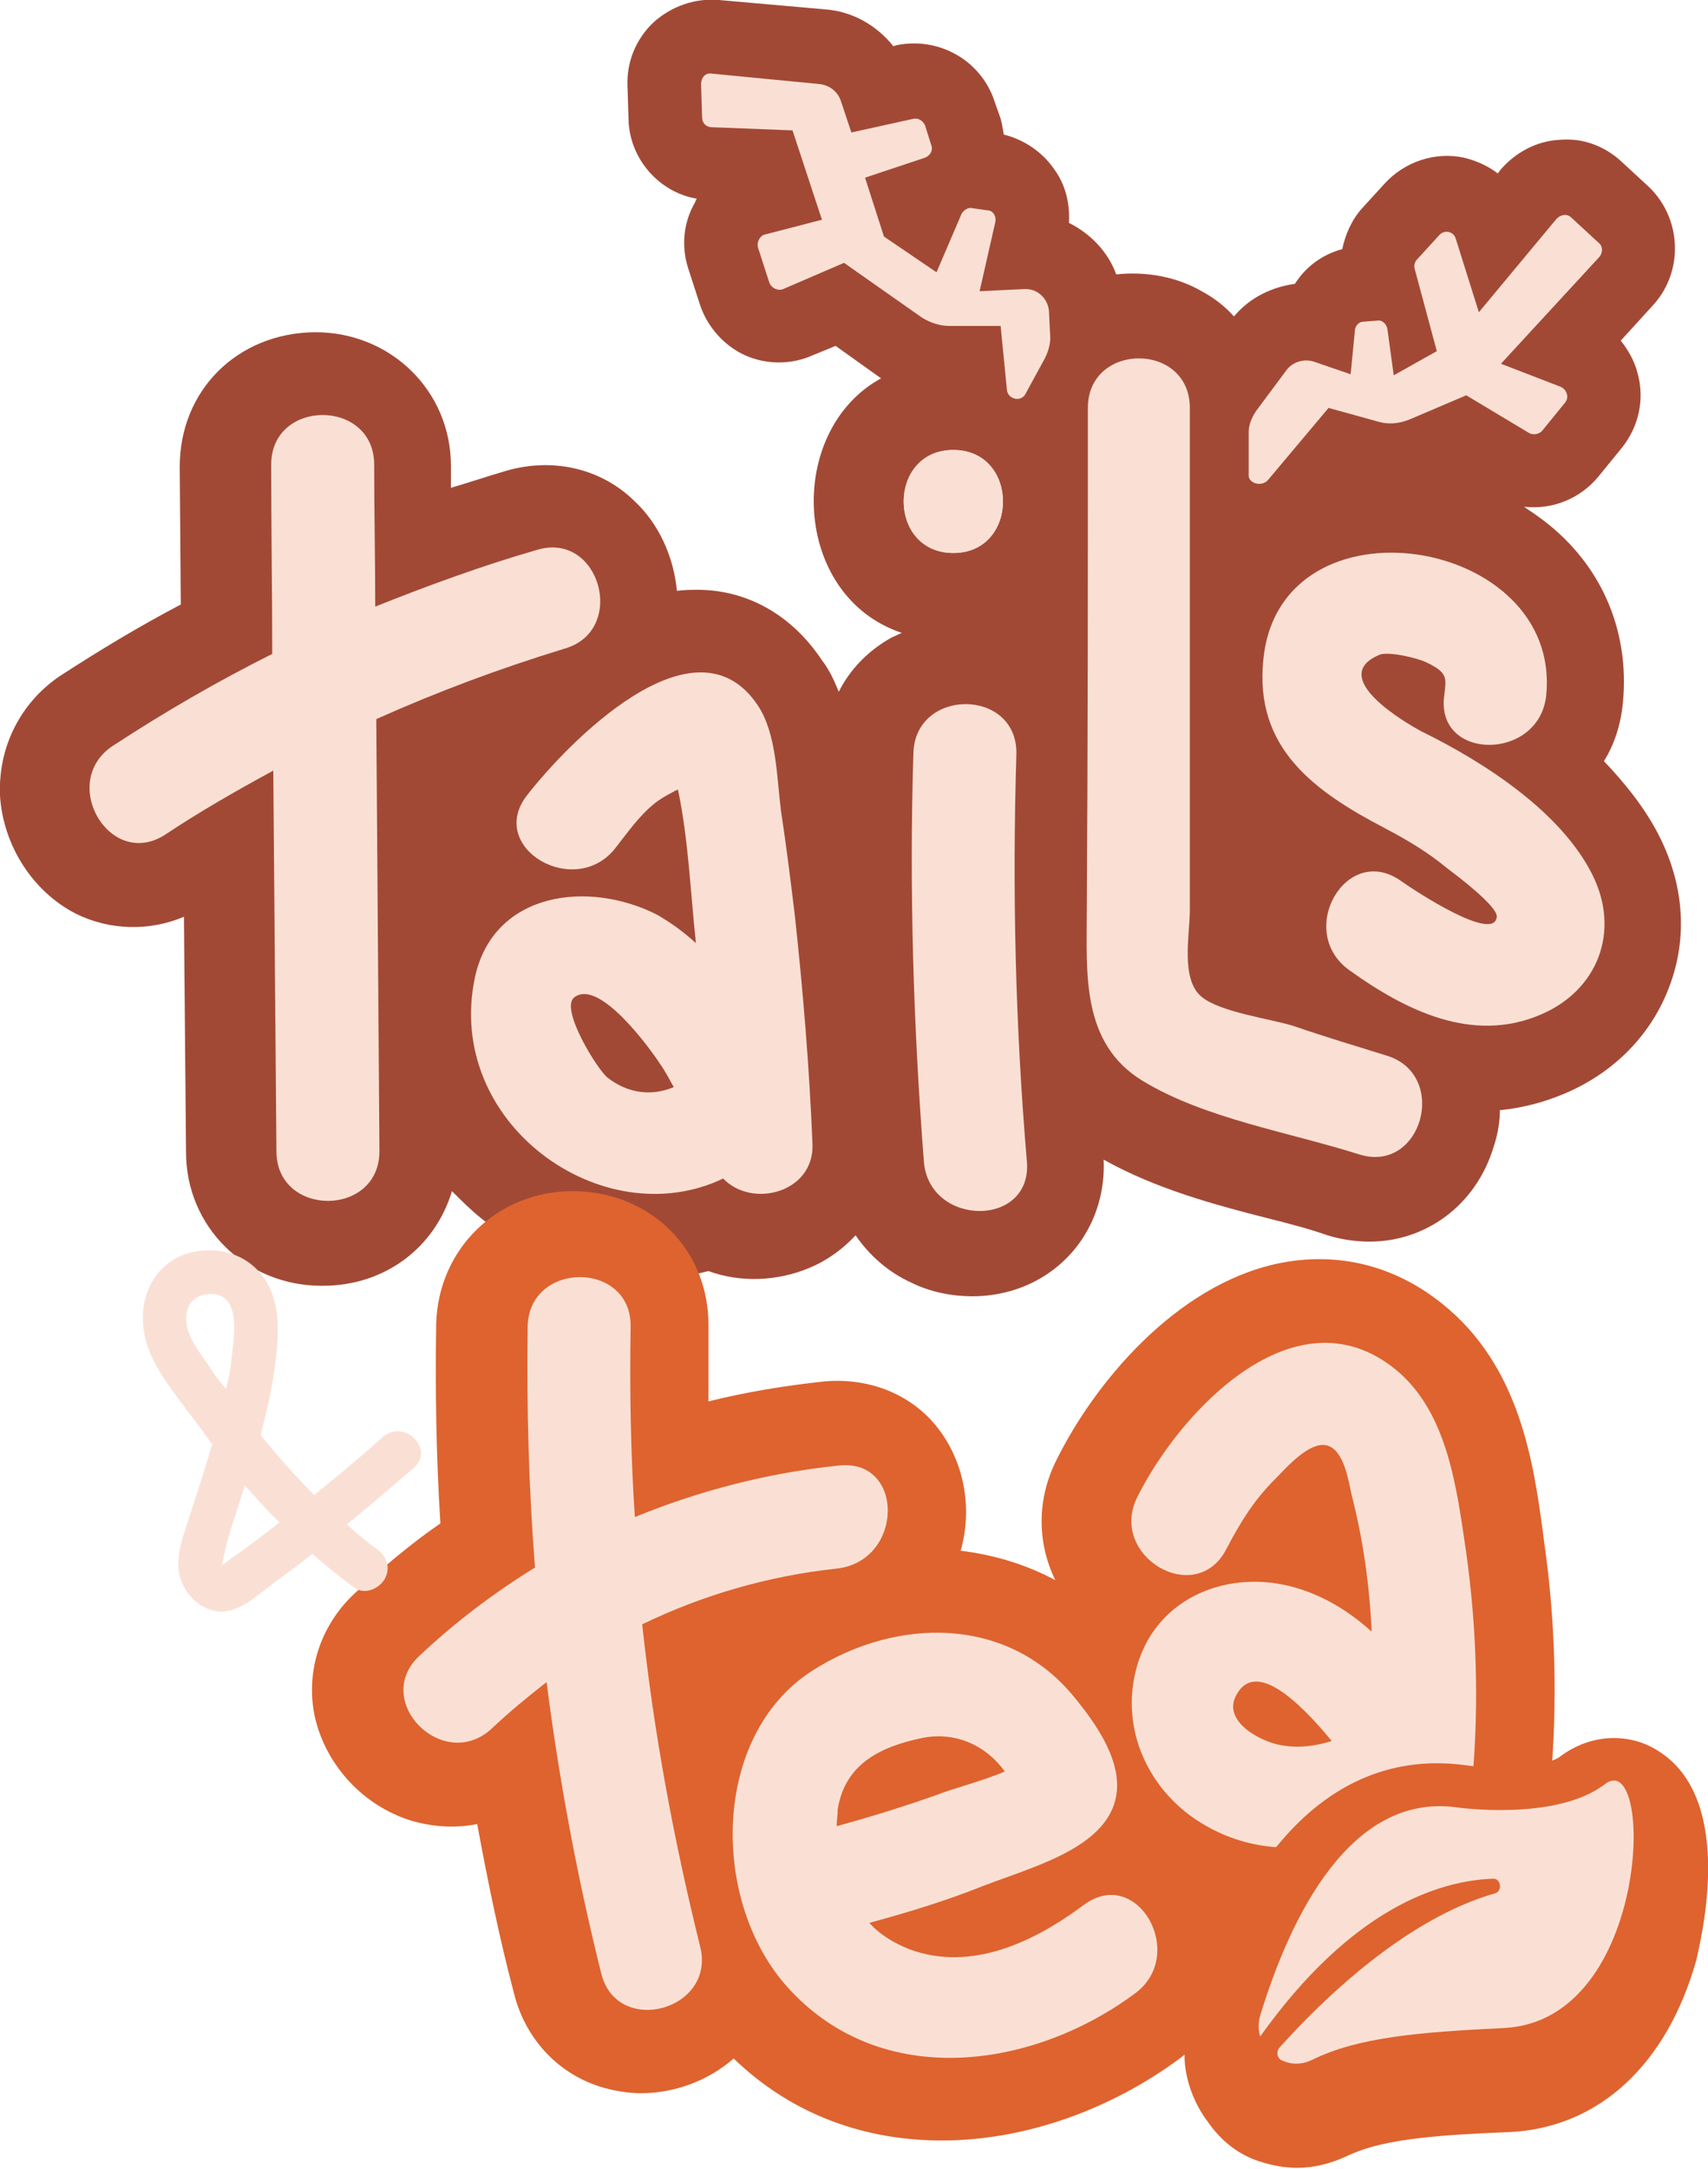 <?xml version="1.0" encoding="utf-8"?>
<!-- Generator: Adobe Illustrator 28.1.0, SVG Export Plug-In . SVG Version: 6.00 Build 0)  -->
<svg version="1.1" id="Layer_1" xmlns="http://www.w3.org/2000/svg" xmlns:xlink="http://www.w3.org/1999/xlink" x="0px" y="0px"
	 viewBox="0 0 162.5 206.3" style="enable-background:new 0 0 162.5 206.3;" xml:space="preserve">
<style type="text/css">
	.st0{fill:#DE632F;}
	.st1{fill:none;stroke:#3E5641;stroke-width:11;stroke-miterlimit:10;}
	.st2{fill:#F09067;}
	.st3{fill:#3E5641;}
	.st4{fill:#FAE0D4;}
	.st5{fill:#B3E9FF;}
	.st6{fill:#F1CCA0;}
	.st7{fill:#8BBEE4;}
	.st8{fill:#DEADC9;}
	.st9{fill:#FAEDDD;}
	.st10{fill:#F4D6B2;}
	.st11{fill:#D9B488;}
	.st12{fill:none;stroke:#000000;stroke-width:3;stroke-miterlimit:10;}
	.st13{fill:none;stroke:#000000;stroke-width:3;stroke-linecap:round;stroke-miterlimit:10;}
	.st14{fill:none;stroke:#000000;stroke-width:3;stroke-linecap:round;stroke-linejoin:round;stroke-miterlimit:10;}
	.st15{fill:#3F3F50;}
	.st16{fill:#FFFFFF;}
	.st17{fill:#B7D4F7;}
	.st18{fill:#F7C1B2;}
	.st19{fill:#FFF0DE;}
	.st20{fill:#F7D7B2;}
	.st21{fill:#B39B81;}
	.st22{fill:#0000FF;}
	.st23{fill:none;stroke:#000000;stroke-width:6.085;stroke-linecap:round;stroke-miterlimit:10;}
	.st24{fill:none;stroke:#000000;stroke-width:6;stroke-miterlimit:10;}
	.st25{fill:none;stroke:#000000;stroke-width:6;stroke-linecap:round;stroke-miterlimit:10;}
	.st26{fill:none;stroke:#000000;stroke-width:6;stroke-linecap:round;stroke-linejoin:round;stroke-miterlimit:10;}
	.st27{fill:none;stroke:#FFFFFF;stroke-width:5;stroke-miterlimit:10;}
	.st28{fill:none;stroke:#FFFFFF;stroke-width:5;stroke-linecap:round;stroke-miterlimit:10;}
	.st29{fill:none;stroke:#FFFFFF;stroke-width:5;stroke-linecap:round;stroke-linejoin:round;stroke-miterlimit:10;}
	.st30{fill:#F09B72;}
	.st31{fill:#FBE674;}
	.st32{fill:#C38EE0;}
	.st33{fill:#A5CEFB;}
	.st34{fill:#3E3F51;}
	.st35{fill:#D8A939;}
	.st36{fill:#656123;}
	.st37{fill:#090054;}
	.st38{fill:#6052D7;}
	.st39{fill:#49A1E4;}
	.st40{fill:#964271;}
	.st41{fill:#E29335;}
	.st42{fill:#B7472B;}
	.st43{fill:#BEE6FC;}
	.st44{fill:#E8D2DF;}
	.st45{fill:#F8D59B;}
	.st46{fill:#EFD2CA;}
	.st47{fill:#FFD029;}
	.st48{fill:#EF731F;}
	.st49{fill:#973D1A;}
	.st50{fill:#ABA434;}
	.st51{fill:#FFEFB8;}
	.st52{fill:#EFB68F;}
	.st53{fill:#DEBEB2;}
	.st54{fill:#D6D29A;}
	.st55{fill:none;stroke:#FFFFFF;stroke-width:3;stroke-miterlimit:10;}
	.st56{fill:none;stroke:#FFFFFF;stroke-width:3;stroke-linecap:round;stroke-miterlimit:10;}
	.st57{fill:none;stroke:#FFFFFF;stroke-width:3;stroke-linecap:round;stroke-linejoin:round;stroke-miterlimit:10;}
	.st58{fill:#B8A38A;}
	.st59{fill:#FFFFFF;stroke:#3E3F51;stroke-width:3;stroke-miterlimit:10;}
	.st60{fill:none;stroke:#3E3F51;stroke-width:3;stroke-linecap:round;stroke-miterlimit:10;}
	.st61{fill:#F1CCA0;stroke:#3E3F51;stroke-width:3;stroke-linecap:round;stroke-miterlimit:10;}
	.st62{fill:#F9E7D3;stroke:#3E3F51;stroke-width:3;stroke-linecap:round;stroke-linejoin:round;stroke-miterlimit:10;}
	.st63{fill:#3E3F51;stroke:#3E3F51;stroke-width:5;stroke-miterlimit:10;}
	.st64{fill:#C985AB;}
	.st65{clip-path:url(#XMLID_00000149362732205834042580000005677902561151166386_);fill:#EBB676;}
	.st66{clip-path:url(#XMLID_00000079477346931251261170000011741307304342235312_);}
	.st67{fill:#FBF0E3;}
	.st68{clip-path:url(#XMLID_00000119076304938505172740000004774498699444620972_);}
	.st69{clip-path:url(#XMLID_00000138552295995949574160000007758357450873624463_);fill:#EBB676;}
	.st70{clip-path:url(#XMLID_00000138552295995949574160000007758357450873624463_);}
	.st71{clip-path:url(#XMLID_00000093167458723797200310000003238967891629717152_);fill:#EBB676;}
	.st72{clip-path:url(#XMLID_00000150091232910595795900000009318130916886598048_);fill:#EBB676;}
	.st73{clip-path:url(#XMLID_00000140736794089640208440000014428980744108260996_);fill:#EBB676;}
	.st74{clip-path:url(#XMLID_00000140736794089640208440000014428980744108260996_);}
	.st75{fill:#F9E7D3;}
	.st76{clip-path:url(#XMLID_00000036239908359965988510000010991422185661359237_);fill:#2F303D;}
	.st77{fill:#3473A3;}
	.st78{fill:none;}
	.st79{fill:none;stroke:#3E3F51;stroke-width:3;stroke-miterlimit:10;}
	.st80{fill:none;stroke:#3E3F51;stroke-width:3;stroke-linecap:round;stroke-linejoin:round;stroke-miterlimit:10;}
	.st81{clip-path:url(#XMLID_00000157991945445490931760000007939178230456409765_);fill:#EBB676;}
	.st82{clip-path:url(#XMLID_00000106128944399928787360000008040196440698546850_);}
	.st83{clip-path:url(#XMLID_00000153697240777905377140000000228300783423658376_);}
	.st84{clip-path:url(#XMLID_00000109023014660129812060000003590832541373106349_);fill:#EBB676;}
	.st85{clip-path:url(#XMLID_00000109023014660129812060000003590832541373106349_);}
	.st86{clip-path:url(#XMLID_00000115478030995250124370000006858041979933018280_);fill:#EBB676;}
	.st87{clip-path:url(#XMLID_00000159439721830909632410000010354316416561505722_);fill:#EBB676;}
	.st88{clip-path:url(#XMLID_00000114033194865690753360000018338772345118242708_);fill:#EBB676;}
	.st89{clip-path:url(#XMLID_00000114033194865690753360000018338772345118242708_);}
	.st90{clip-path:url(#XMLID_00000168079154354762528490000005094608887429383579_);fill:#2F303D;}
	.st91{fill:#A24936;}
	.st92{fill:#5C240C;}
	.st93{fill:#282B28;}
	.st94{fill:#83BCA9;}
	.st95{fill:#FCB697;}
	.st96{fill:#FAE9E1;}
	.st97{fill:none;stroke:#FAE0D4;stroke-width:6;stroke-linecap:round;stroke-miterlimit:10;}
	.st98{fill:none;stroke:#A24936;stroke-width:14;stroke-miterlimit:10;}
	.st99{fill:#A3CCA8;}
	.st100{clip-path:url(#XMLID_00000127017109535771340740000009329325073553538960_);}
	.st101{fill:none;stroke:#83BCA9;stroke-width:25;stroke-linecap:round;stroke-linejoin:round;stroke-miterlimit:10;}
	.st102{fill:none;stroke:#FFFFFF;stroke-width:11;stroke-miterlimit:10;}
	.st103{fill:none;stroke:#FFFFFF;stroke-width:17;stroke-linecap:round;stroke-miterlimit:10;}
	.st104{fill:none;stroke:#B7472B;stroke-width:11;stroke-miterlimit:10;}
	.st105{fill:none;stroke:#3E5641;stroke-width:11;stroke-miterlimit:10;stroke-dasharray:12.99,12.99;}
	.st106{fill:none;stroke:#3E5641;stroke-width:11;stroke-miterlimit:10;stroke-dasharray:11.026,11.026;}
	.st107{fill:none;stroke:#3E5641;stroke-width:7.062;stroke-miterlimit:10;}
	.st108{fill:none;stroke:#3E5641;stroke-width:6.398;stroke-miterlimit:10;}
	.st109{fill:none;stroke:#A24936;stroke-width:7.382;stroke-miterlimit:10;}
	.st110{fill:none;stroke:#FAE0D4;stroke-width:48.647;stroke-linecap:round;stroke-miterlimit:10;}
	.st111{fill:none;stroke:#DE632F;stroke-width:16;stroke-miterlimit:10;}
	.st112{fill:none;stroke:#FFFFFF;stroke-width:13;stroke-miterlimit:10;}
</style>
<g>
	<g>
		<g>
			<path class="st91" d="M157.9,79.6c-1.3-2.6-3.2-5-5.3-7.2c1-1.6,1.6-3.5,1.8-5.5v0c0.7-7.1-2.2-13.6-8.1-17.8
				c-0.4-0.3-0.9-0.6-1.3-0.9c2.6,0.3,5.3-0.7,7.1-2.9l2.2-2.7c1.6-2,2.2-4.6,1.5-7.1c-0.3-1.2-0.9-2.2-1.6-3.1l3.1-3.4
				c2.9-3.2,2.7-8.2-0.4-11.2l-2.6-2.4c-1.6-1.5-3.7-2.3-5.9-2.1c-2.2,0.1-4.2,1.2-5.6,2.8l-0.3,0.4c-0.9-0.7-2-1.2-3.2-1.5
				c-2.8-0.6-5.7,0.4-7.6,2.5l-2.1,2.3c-1,1.1-1.6,2.5-1.9,3.9c-1.9,0.5-3.5,1.7-4.5,3.3c-2.2,0.3-4.3,1.3-5.8,3.1
				c-0.8-0.9-1.8-1.7-2.9-2.3c-2.5-1.5-5.5-2-8.3-1.7c-0.8-2.2-2.5-3.9-4.5-4.9c0.1-1.8-0.3-3.6-1.4-5.1c-1.1-1.6-2.8-2.8-4.8-3.3
				c-0.1-0.6-0.2-1.3-0.4-1.8l-0.6-1.7c-1.4-3.7-5.3-5.8-9.2-5l-0.3,0.1c-1.6-2-3.9-3.3-6.4-3.5L68.4,0c-2.3-0.2-4.5,0.6-6.2,2.1
				c-1.7,1.6-2.6,3.8-2.5,6.1l0.1,3.2c0.1,3.7,2.9,6.9,6.5,7.5c-0.1,0.1-0.1,0.2-0.2,0.4c-1.1,1.9-1.3,4.2-0.6,6.3l1.1,3.4
				c0.7,2.1,2.3,3.9,4.3,4.8c2,0.9,4.4,0.9,6.4,0l2.2-0.9l4.2,3c0,0,0.1,0,0.1,0.1c-9.1,5-8.5,20.7,2,24.2c-0.3,0.1-0.6,0.3-0.9,0.4
				c-2.2,1.2-4,3-5.1,5.2c-0.4-1-0.9-2.1-1.6-3c-2.8-4.2-6.9-6.6-11.6-6.7c-0.7,0-1.5,0-2.2,0.1c-0.3-3.2-1.7-6.4-4.1-8.6
				c-3.2-3.1-7.8-4.1-12.2-2.8c-1.7,0.5-3.5,1.1-5.2,1.6l0-2.1c0-7.1-5.7-12.7-12.9-12.7c0,0-0.1,0-0.1,0
				c-7.3,0.1-12.8,5.5-12.8,12.8l0.1,13.1c-4,2.1-7.8,4.4-11.5,6.8C2,66.8-0.2,71,0,75.7c0.3,4.7,3.1,9.1,7.2,11.2
				c3.2,1.6,7,1.7,10.3,0.3l0.2,22.4c0,7.1,5.7,12.7,12.9,12.7c0,0,0.1,0,0.1,0c6,0,10.7-3.7,12.3-9c0.9,0.9,1.8,1.8,2.8,2.6
				c4.7,3.7,10.3,5.7,15.8,5.7c2,0,3.9-0.2,5.8-0.7c3,1.1,6.5,1,9.6-0.3c1.7-0.7,3.2-1.8,4.4-3.1c1.3,1.9,3.1,3.5,5.3,4.5
				c1.8,0.9,3.9,1.3,5.8,1.3c2.7,0,5.3-0.8,7.4-2.3c3.4-2.4,5.3-6.4,5.1-10.7c5,2.8,10.6,4.3,15.7,5.6c2,0.5,3.9,1,5.6,1.6
				c1.3,0.4,2.7,0.6,4,0.6c5.3,0,10.1-3.4,11.8-9c0.4-1.2,0.6-2.4,0.6-3.5c2-0.2,4.1-0.7,6.2-1.6c4.7-2,8.2-5.6,9.9-10.1
				C160.6,89.2,160.2,84.2,157.9,79.6z"/>
			<path class="st0" d="M146.9,146.6l-0.1-0.8c-0.9-6.7-2.2-15.9-9.6-21.8c-4.6-3.7-10.1-5-15.7-3.8c-9.7,2.1-17.4,11.4-21,18.7
				c-1.9,3.8-1.8,7.9-0.1,11.4c-2.8-1.5-5.8-2.4-9-2.8c1.1-3.9,0.4-8.1-1.9-11.3c-2.5-3.5-6.7-5.2-11.1-4.8c-3.7,0.4-7.4,1-11,1.9
				c0-2.4,0-4.7,0-7.1c0.1-7.2-5.3-12.7-12.6-12.9c-0.1,0-0.2,0-0.3,0c-7.2,0-12.8,5.5-13,12.6c-0.1,6.3,0,12.7,0.4,19
				c-2.9,2-5.6,4.3-8.2,6.7c-3.3,3.1-4.7,7.6-3.7,11.9c1.1,4.5,4.6,8.3,9.2,9.7c2.1,0.6,4.2,0.7,6.2,0.3c1,5.4,2.1,10.8,3.5,16.1
				c1.1,4.4,4.3,7.8,8.6,9c1.1,0.3,2.3,0.5,3.5,0.5c3.2,0,6.4-1.2,8.8-3.3c5.7,5.5,12.7,7.8,19.8,7.8c8,0,16.1-3,22.5-7.7
				c3.8-2.8,5.8-7.4,5.3-12.1c0-0.2-0.1-0.4-0.1-0.5c1.5,0.3,3.1,0.5,4.9,0.5c3.1,0,6.6-0.5,10.5-1.9c2.7,0.4,5.4-0.1,7.9-1.5
				c3.9-2.1,6.5-6.1,6.9-10.6C148.2,162.1,148,154.2,146.9,146.6z"/>
		</g>
		<g>
			<g>
				<path class="st4" d="M51.1,52.3c-5.2,1.5-10.4,3.4-15.4,5.4c0-4.5-0.1-9-0.1-13.5c0-6.3-9.8-6.3-9.8,0c0,6,0.1,12,0.1,18
					c-5.2,2.6-10.2,5.5-15.1,8.7c-5.3,3.4-0.4,11.9,4.9,8.5c3.3-2.2,6.8-4.2,10.3-6.1c0.1,12.1,0.2,24.2,0.3,36.2
					c0,6.3,9.8,6.3,9.8,0c-0.1-13.7-0.2-27.4-0.3-41.1c5.8-2.6,11.7-4.8,17.9-6.7C59.7,60,57.1,50.5,51.1,52.3z"/>
			</g>
			<path class="st4" d="M86.9,71.7c-0.4,12.9,0,25.9,1,38.8c0.5,6.2,10.3,6.3,9.8,0c-1.1-12.9-1.4-25.8-1-38.8
				C96.8,65.4,87,65.4,86.9,71.7L86.9,71.7z"/>
			<g>
				<g>
					<path class="st4" d="M90.7,52.6c6.3,0,6.3-9.8,0-9.8C84.4,42.8,84.4,52.6,90.7,52.6L90.7,52.6z"/>
				</g>
				<g>
					<path class="st4" d="M90.7,52.6c6.3,0,6.3-9.8,0-9.8C84.4,42.8,84.4,52.6,90.7,52.6L90.7,52.6z"/>
				</g>
			</g>
			<path class="st4" d="M103.5,38.8c0,15.9,0,31.8-0.1,47.7c0,6-0.6,12.7,5.3,16.3c5.9,3.6,14,4.9,20.6,7c6,1.9,8.6-7.6,2.6-9.4
				c-2.9-0.9-5.9-1.8-8.8-2.8c-2.2-0.7-7-1.3-8.8-2.8c-2-1.7-1.1-5.9-1.1-8.2c0-3.2,0-6.5,0-9.7c0-12.7,0-25.3,0-38
				C113.3,32.5,103.5,32.5,103.5,38.8L103.5,38.8z"/>
			<path class="st4" d="M147.1,66.2c1.6-15.2-25.3-19.5-26.9-3.5c-0.9,8.5,4.9,12.6,11.6,16.1c2.1,1.1,4.1,2.3,5.9,3.8
				c0.8,0.6,4.8,3.6,4.7,4.6c-0.2,2.5-7.7-2.4-9.1-3.4c-5.2-3.7-10.1,4.8-4.9,8.5c5.3,3.8,11.7,7,18.2,4.2c5.4-2.3,7.6-7.9,4.9-13.3
				c-3-6-10.3-10.7-16.2-13.6c-1.7-0.9-9-5.2-4.1-7.3c0.8-0.4,3.7,0.3,4.5,0.7c2.1,1,1.9,1.5,1.7,3.2
				C136.6,72.4,146.4,72.4,147.1,66.2L147.1,66.2z"/>
			<path class="st4" d="M79.8,139.4c-6.8,0.7-13.3,2.4-19.4,4.9c-0.4-6-0.5-12.1-0.4-18.1c0.1-6.3-9.7-6.3-9.8,0
				c-0.1,7.7,0.1,15.3,0.7,22.9c-3.9,2.4-7.6,5.2-11,8.4c-4.6,4.3,2.3,11.2,6.9,6.9c1.7-1.6,3.4-3,5.2-4.4
				c1.2,9.3,2.9,18.5,5.2,27.7c1.5,6.1,11,3.5,9.4-2.6c-2.5-10.1-4.4-20.3-5.5-30.6c5.8-2.8,12-4.6,18.5-5.3
				C86,148.5,86.1,138.7,79.8,139.4z"/>
			<path class="st4" d="M75.6,86.9c-0.4-3.3-0.8-6.5-1.3-9.8c-0.4-3.1-0.4-7.3-2.2-10c-6-9-18.2,3.7-22,8.6c-3.8,5,4.7,9.9,8.5,4.9
				c1.1-1.4,2.2-3,3.7-4.2c0.5-0.4,1.2-0.8,1.8-1.1c0.1-0.1,0.2-0.1,0.4-0.2c1,4.7,1.2,9.9,1.7,14.5c0,0,0,0.1,0,0.1
				c-1.1-1-2.3-1.9-3.7-2.7C56,83.7,47,84.8,45.2,92.9c-3,13.9,12.1,24.7,23.6,19.2c2.8,2.9,8.7,1.3,8.5-3.3
				C77,101.5,76.4,94.2,75.6,86.9z M57.8,102.5c-1-0.8-4.5-6.5-3.2-7.6c2.4-2,7.5,5.2,8.2,6.3c0.5,0.7,0.9,1.5,1.3,2.2
				C62,104.3,59.7,104,57.8,102.5z"/>
			<path class="st4" d="M103.1,181.2c-4.7,3.5-10.7,6.4-16.6,4.2c-1.5-0.6-2.8-1.4-3.8-2.5c3.7-1,7.3-2.1,10.8-3.5
				c3.1-1.2,7.3-2.4,10-4.5c5.3-4.1,2-9.5-1.4-13.6c-6.3-7.6-16.8-7.5-24.8-2.4c-9.7,6.2-9.7,22.1-2.3,30.2c8.9,9.8,23.3,7.7,33,0.5
				C113,185.9,108.2,177.4,103.1,181.2z M87.8,165.3c3.1-0.6,6,0.7,7.8,3.2c-2.1,0.9-5.2,1.7-6.4,2.2c-3.1,1.1-6.3,2.1-9.6,3
				c0-0.5,0.1-1.1,0.1-1.6C80.4,167.7,83.9,166.1,87.8,165.3z"/>
			<path class="st4" d="M139.5,147.7c-0.9-6-1.7-13.4-6.8-17.5c-9.5-7.6-20.4,4-24.5,12.2c-2.8,5.6,5.6,10.6,8.5,4.9
				c1.3-2.5,2.6-4.6,4.6-6.6c1-1,3.3-3.7,5-3.2c1.6,0.5,2,3.4,2.3,4.7c1.1,4.3,1.7,8.6,1.9,13c-2.1-1.9-4.5-3.4-7.3-4.2
				c-6.3-1.8-13.1,0.9-15,7.4c-1.8,6.1,1.2,12.3,6.6,15.3c5.8,3.3,12.3,2.2,18.1-0.3c2.9,1.6,6.9-0.5,7.2-4.3
				C140.7,162,140.5,154.9,139.5,147.7z M121.9,166c-1.9-0.3-5.8-2.3-4.2-4.9c1.8-3.1,5.8,0.6,9,4.5
				C125.1,166.1,123.5,166.3,121.9,166z"/>
			<path class="st4" d="M36.4,136.7c-2.1,1.9-4.3,3.7-6.5,5.5c-1.8-1.8-3.5-3.7-5.1-5.7c0.5-2,1-4,1.3-6.1c0.4-3.1,0.8-6.4-1.1-9
				c-1.7-2.3-4.7-3-7.4-2.1c-2.6,0.9-4.1,3.5-4,6.2c0,3.4,2.4,6.2,4.3,8.8c0.8,1,1.5,2,2.3,3.1c0,0.1,0,0.1-0.1,0.2
				c-0.8,2.9-1.8,5.7-2.7,8.6c-0.4,1.4-0.7,2.9-0.1,4.3c0.6,1.5,2,2.7,3.7,2.8c1.9,0,3.5-1.6,4.9-2.6c1.3-1,2.6-1.9,3.8-2.9
				c1.3,1.1,2.6,2.2,4,3.2c0.9,0.7,2.3,0.2,2.9-0.8c0.6-1.1,0.2-2.2-0.8-2.9c-1-0.7-1.9-1.5-2.8-2.3c2.2-1.8,4.3-3.6,6.4-5.4
				C41.4,137.8,38.4,134.9,36.4,136.7z M20,130.1c-0.8-1.2-1.9-2.5-2.2-3.9c-0.4-1.9,0.6-3.3,2.6-3.1c2.4,0.3,1.9,3.8,1.7,5.5
				c-0.1,1.2-0.3,2.4-0.6,3.5C21,131.5,20.4,130.8,20,130.1z M23.7,147c-0.6,0.5-1.3,0.9-1.9,1.4c0,0-0.4,0.3-0.7,0.5c0,0,0,0,0,0
				c0.2-0.7,0.3-1.5,0.5-2.2c0.2-0.7,0.4-1.4,0.6-2c0.4-1.1,0.7-2.3,1.1-3.4c1.1,1.2,2.1,2.4,3.3,3.5
				C25.7,145.5,24.7,146.3,23.7,147z"/>
		</g>
	</g>
	<path class="st0" d="M158,166.7c-2.9-2-6.7-1.8-9.6,0.4c-1.2,0.9-5.6,1.3-9,0.8c-8.1-1.1-19.3,2.2-26.2,24.5l-0.1,0.2
		c-0.9,2.9-0.3,6.1,1.5,8.8l0.3,0.4c1.3,1.9,3.1,3.3,5.3,3.9c1,0.3,2.1,0.5,3.2,0.5c1.6,0,3.2-0.4,4.7-1.1c3.1-1.5,7.6-2,15.5-2.3
		c8.5-0.4,15-6.4,17.8-16.4C161.7,184.9,165.2,171.5,158,166.7z"/>
	<g>
		<path class="st4" d="M142.2,180.1c0.8-0.2,0.6-1.5-0.2-1.4c-5.1,0.2-13.4,2.8-22.1,15c-0.2-0.6-0.2-1.3,0-2
			c2.9-9.5,8.6-21.1,18.6-19.8c0,0,9.5,1.4,14.2-2.2c4.7-3.6,4.4,22.5-9.6,23.2c-8.3,0.4-13.9,0.9-18.2,3c-1,0.5-2,0.5-2.9,0.1
			c-0.5-0.2-0.6-0.8-0.3-1.2C125.9,190.1,133.8,182.5,142.2,180.1z"/>
	</g>
	<g>
		<path class="st4" d="M120.6,45.7l5.8-6.9l4.7,1.3c1,0.3,2,0.2,3-0.2l5.4-2.3l6,3.6c0.4,0.2,0.9,0.1,1.2-0.2l2.2-2.7
			c0.4-0.5,0.2-1.2-0.4-1.5l-5.7-2.2l9.4-10.2c0.3-0.4,0.3-1-0.1-1.3l-2.6-2.4c-0.4-0.4-1-0.3-1.4,0.1l-7.4,8.9l-2.2-7
			c-0.2-0.7-1.1-0.9-1.6-0.3l-2.1,2.3c-0.2,0.2-0.3,0.6-0.2,0.9l2.1,7.8l-4.1,2.3l-0.6-4.4c-0.1-0.5-0.5-0.9-1-0.8l-1.3,0.1
			c-0.4,0-0.8,0.4-0.8,0.9l-0.4,4.1l-3.5-1.2c-0.9-0.3-2,0-2.6,0.8l-2.9,3.9c-0.4,0.6-0.7,1.3-0.7,2v4.2
			C118.9,46,120,46.3,120.6,45.7z"/>
	</g>
	<g>
		<path class="st4" d="M99.4,34.1c0.4-0.8,0.6-1.6,0.5-2.4l-0.1-2.1c-0.1-1.2-1.1-2.2-2.4-2.1l-4.2,0.2l1.5-6.6
			c0.1-0.5-0.2-1.1-0.8-1.1l-1.4-0.2c-0.4-0.1-0.8,0.2-1,0.5l-2.4,5.6l-5-3.4l-1.8-5.6l5.7-1.9c0.5-0.2,0.8-0.7,0.6-1.2L88,11.9
			c-0.2-0.4-0.6-0.7-1.1-0.6L81,12.6l-1-3c-0.3-0.9-1.1-1.5-2-1.6L67.7,7c-0.6-0.1-1,0.4-1,1l0.1,3.2c0,0.5,0.4,0.9,0.9,0.9l7.7,0.3
			l2.8,8.5l-5.4,1.4c-0.5,0.1-0.8,0.7-0.7,1.2l1.1,3.4c0.2,0.5,0.8,0.8,1.3,0.6l5.8-2.5l7.4,5.2c0.8,0.5,1.7,0.8,2.6,0.8l4.9,0
			l0.6,6.1c0.1,0.9,1.4,1.2,1.8,0.3L99.4,34.1z"/>
	</g>
</g>
</svg>
